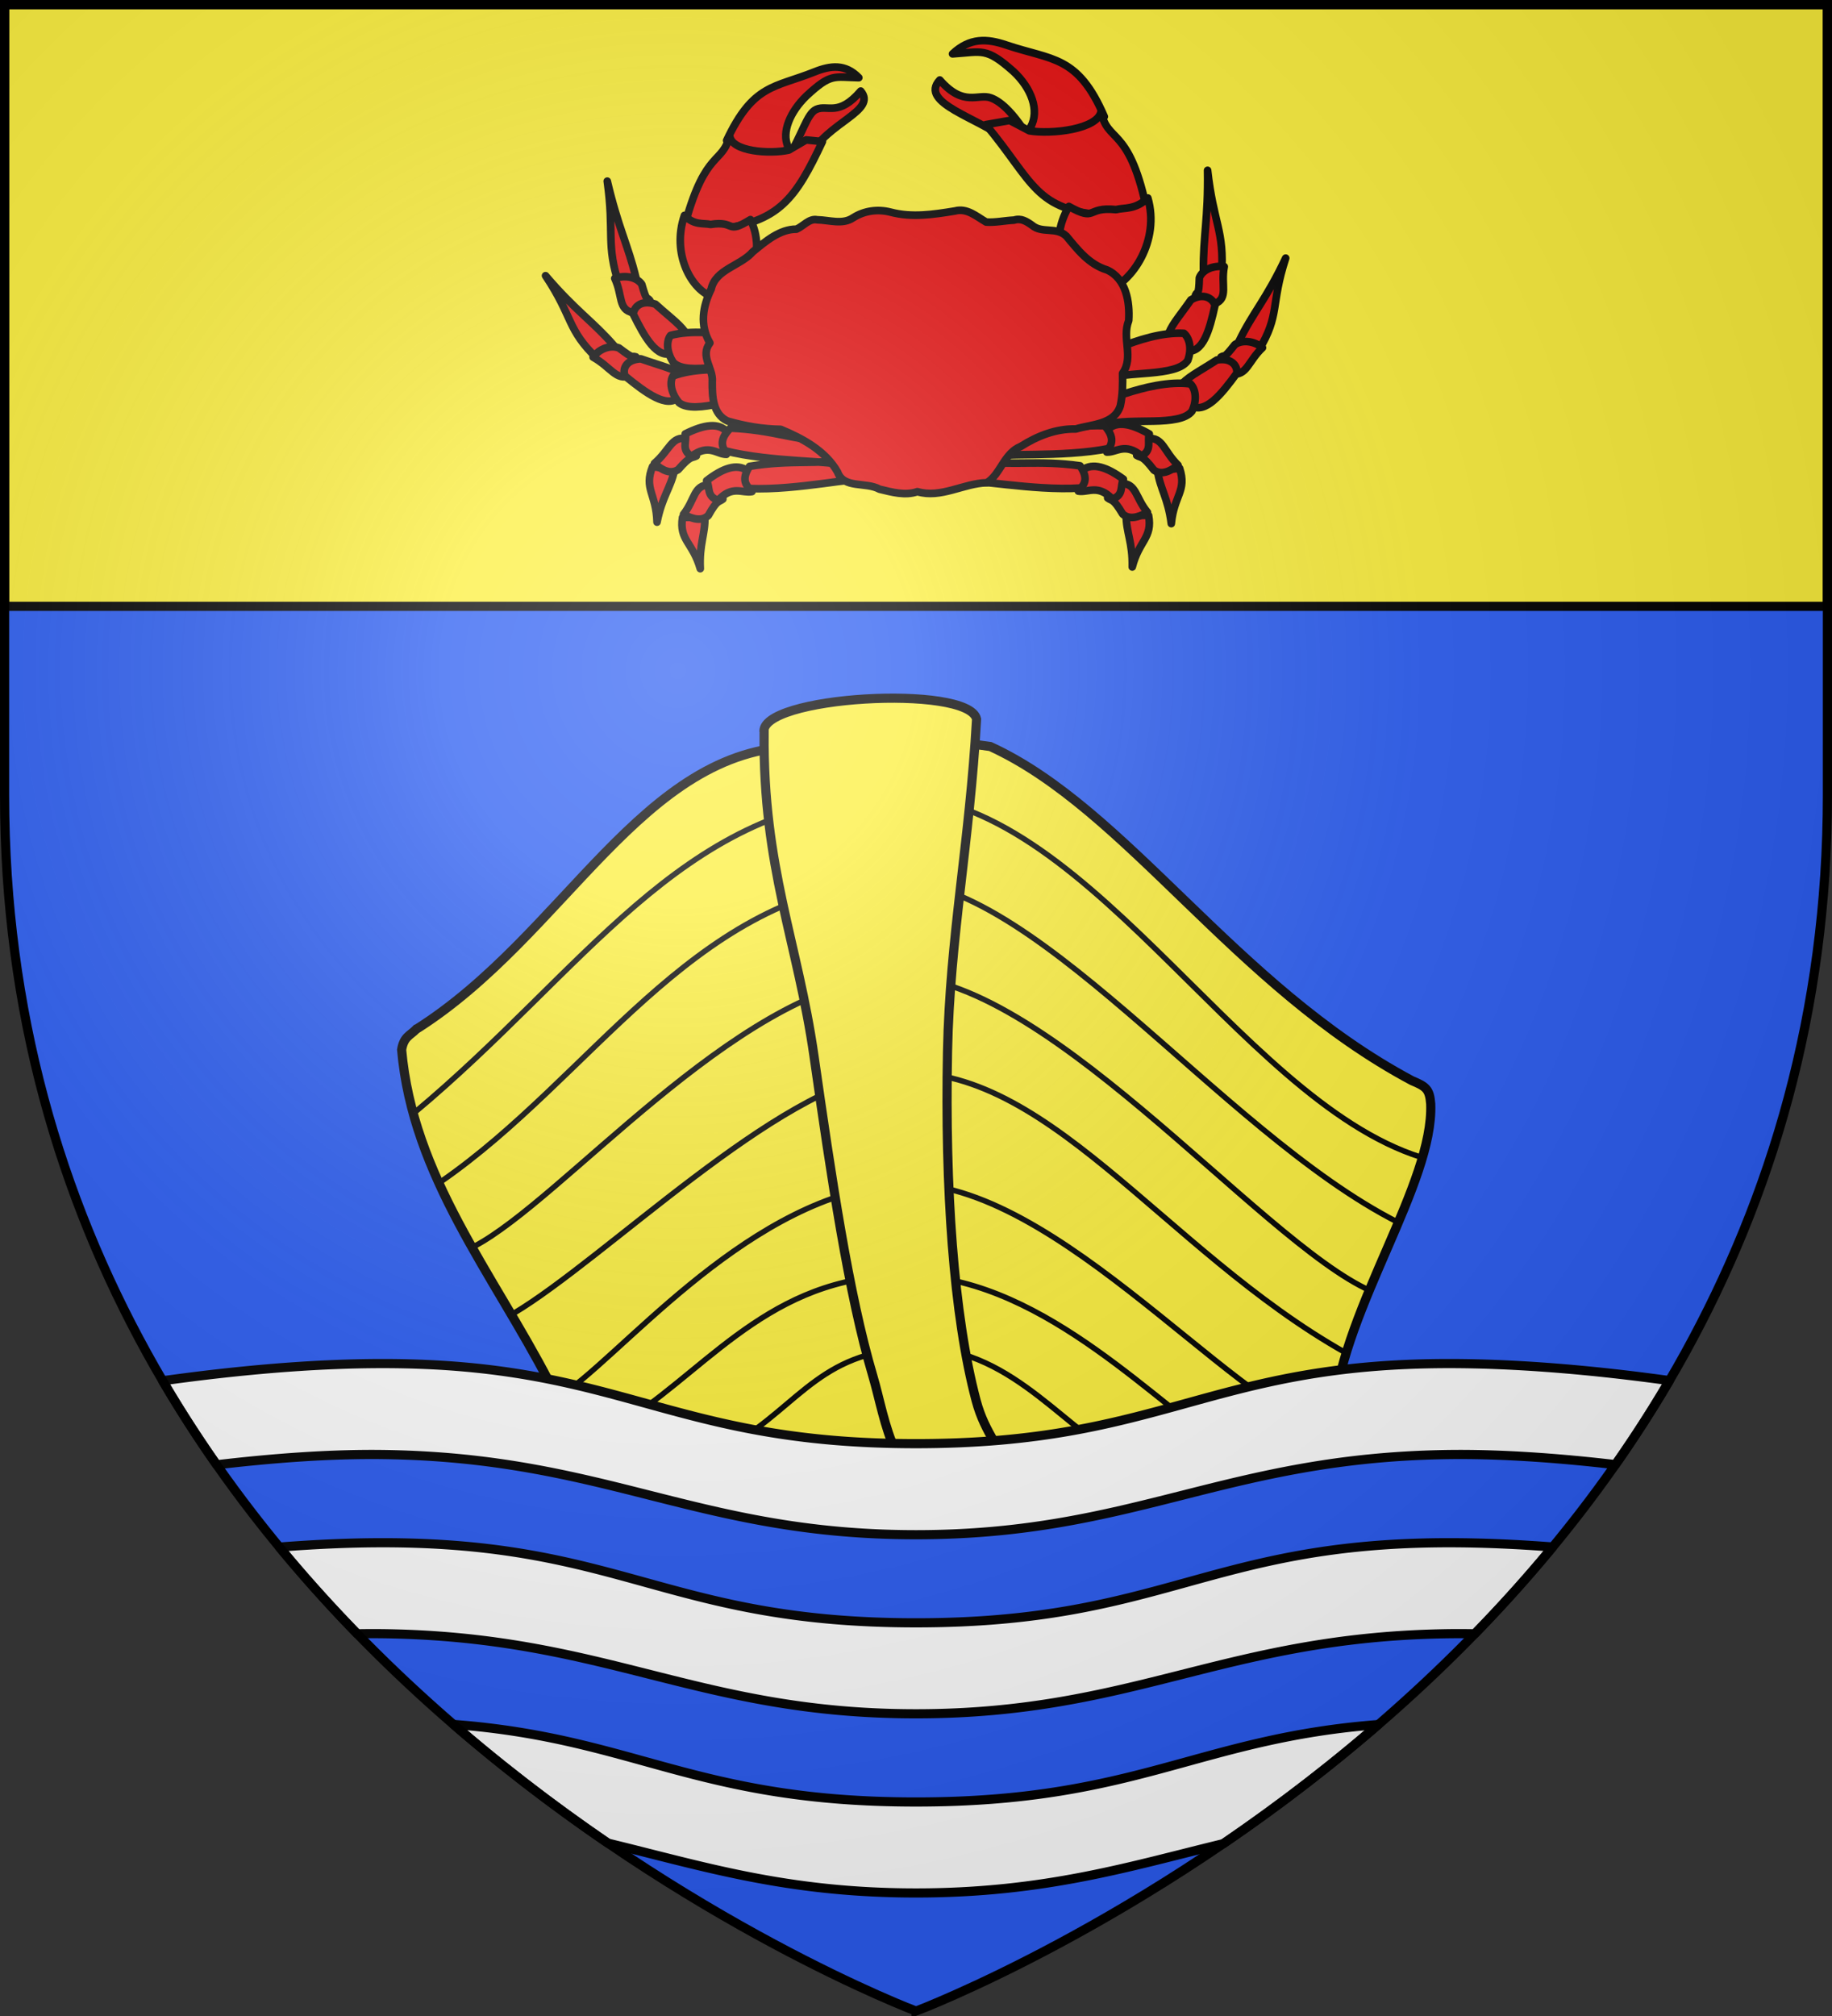 <svg xmlns="http://www.w3.org/2000/svg" width="600" height="660"><rect width="100%" height="100%" fill="#333333" stroke="none"/><radialGradient id="a" cx="221.445" cy="226.331" r="300" gradientTransform="matrix(1.353 0 0 1.349 -77.63 -85.747)" gradientUnits="userSpaceOnUse"><stop offset="0" stop-color="#fff" stop-opacity=".314"/><stop offset=".19" stop-color="#fff" stop-opacity=".251"/><stop offset=".6" stop-color="#6b6b6b" stop-opacity=".125"/><stop offset="1" stop-opacity=".125"/></radialGradient><g fill-rule="evenodd"><path fill="#2b5df2" d="M300 658.5s298.5-112.436 298.5-398.182V1.5H1.5v258.818C1.5 546.064 300 658.5 300 658.5"/><g fill="#fcef3c" stroke="#000"><path stroke-width="3.001" d="M136.228 337.763c48.78-30.771 73.982-92.079 125.178-92.589 22.32-5.475 42.602-2.799 62.853 0 44.663 20.447 79.987 78.403 138.082 109.382 4.6 1.942 5.798 2.742 6.165 7.65.998 25.801-28.06 66.065-31.706 100.124-.164 5.428-1.18 10.112-7.257 10.366L299.567 487.61 187.94 461.85c-3.963-2.37-5.823-4.346-8.204-8.747-18.252-35.245-44.64-67.209-48.268-108.644.705-4.306 2.74-4.63 4.759-6.697z" transform="translate(.07 -.783)scale(1)"/><path stroke-width="1.8" d="M135.658 365.039c55.632-46.371 86.594-99.879 152.549-103.83s116.13 99.106 177.102 118.421m-320.768 7.857c49.094-34.04 81.266-92.16 143.666-98.366 48.09-4.782 110.66 82.004 169.645 111.854M155.24 408.82c29.2-15.4 84.774-83.329 134.542-88.272 49.376-4.903 122.264 86.594 159.131 102.864m-280.777 7.352c30.189-18.013 86.424-74.43 122.347-78.472 51.07-5.745 90.035 57.57 150.308 91.439m-258.42 14.747c20.043-12.278 59.518-63.236 108.024-69.751 50.88-6.834 111.892 72.287 145.392 81.111m-229.406-4.892c27.344-18.152 48.322-48.13 93.039-46.535 43.203 1.54 81.048 44.021 103.04 57.065m-162.3-1.984c22.183-13.248 29.164-31.472 61.726-31.336 30.461.127 48.966 29.762 68.432 37.288" transform="translate(.07 -.783)scale(1)"/><path stroke-width="3.001" d="M250.182 240.685c-2.201-12.007 67.027-15.965 69.588-4.49-2.26 40.337-8.77 71.775-9.514 108.78-.892 44.38 1.946 86.493 9.368 114.335 3.015 11.308 8.47 15.21 11.37 26.056.214 2.547-9.948 4.566-17.907 3.891-20.661.693-22.962-23.529-27.29-38.002-7.92-26.695-13.579-64.985-19.262-104.657-5.38-37.55-16.753-61.674-16.353-105.913z" transform="translate(.07 -.783)scale(1)"/></g><path fill="#fff" stroke="#000" stroke-linecap="round" stroke-linejoin="round" stroke-width="3" d="M125.408 446.406c-23.757 0-48.61 2.361-72.127 5.635a405 405 0 0 0 17.684 27.5c18.73-2.203 37.313-3.572 54.443-3.353 73.334.933 102.925 26.25 174.592 26.25s101.258-25.317 174.592-26.25c17.008-.217 35.87 1.133 54.474 3.308a405 405 0 0 0 17.684-27.508c-23.406-3.245-48.536-5.582-72.158-5.582-78.526 0-93.743 26.219-174.592 26.219s-96.066-26.219-174.592-26.219m0 58.656c-11.184 0-22.435.535-33.906 1.424 8.253 10 16.795 19.452 25.498 28.387 2.904-.047 5.58-.065 8.408-.03 73.335.932 102.925 26.22 174.592 26.22s101.257-25.288 174.592-26.22c2.695-.033 5.614-.016 8.412.026 8.71-8.942 17.259-18.403 25.517-28.41-11.344-.87-22.877-1.397-33.93-1.397-78.525 0-93.742 26.22-174.591 26.22s-96.066-26.22-174.592-26.22m23.131 59.489c17.109 14.794 34.254 27.728 50.541 38.851 30.796 7.437 58.297 16.317 100.92 16.317 42.304 0 70.14-8.745 100.668-16.147 16.347-11.152 33.564-24.126 50.746-38.98-59.15 4.552-79.29 25.346-151.414 25.346-72.323 0-91.934-20.912-151.46-25.387"/><path fill="#fcef3c" stroke="#000" stroke-width="3" d="M1.5 1.5v197h597V1.5z"/><g fill="#e20909" stroke="#000" stroke-linecap="round" stroke-linejoin="round" stroke-width="2.504"><path d="m208.044 91.75-5.496 2.417c-4.46-13.627-1.5-16.634-3.914-34.083 3.644 15.447 6.792 20.883 9.41 31.666m-7.165 22.336-5.47 4.256c-10.158-9.725-7.836-13.46-17.028-27.241 9.88 11.593 15.515 14.921 22.498 22.985m19.81 40.811-7.178-1.22c-2.969 7.34 1.212 8.909 1.452 18.265 1.634-8.302 4.495-11.248 5.726-17.045m9.966 15.259-7.34.286c-1.138 7.443 3.345 8.077 5.846 16.765-.406-8.076 1.689-11.395 1.494-17.051" transform="translate(.65 -.659)scale(.998)"/><path d="M207.127 103.248c-5.009-.956-3.361-5.55-6.03-11.268 3.567-1.23 7.311-.341 8.865 1.952 1.695 5.988 1.587 3.92 2.625 5.26zm-.928 20.624c-4.698 1.825-6.332-2.774-12.208-6.044 2.108-2.856 5.734-4.077 8.485-3.017 5.259 3.996 3.831 2.367 5.544 2.919zm18.497 20.675c-5.014-.937-5.577 3.862-10.596 8.127 2.709 2.417 5.338 3.597 7.793 2.06 4.25-4.864 4.417-3.65 5.97-4.5zm7.386 15.15c-5.147.12-4.539 4.713-8.432 9.692 3.243 1.718 6.11 2.297 8.147.375 2.994-5.386 3.452-4.285 4.77-5.387z" transform="translate(.65 -.659)scale(.998)"/><path d="M220.18 116.437c-5.217 2.12-9.232-5.083-12.988-12.66.055-2.185 2.393-4.968 7.252-3.342 5.616 5.062 8.506 6.837 10.692 10.607zm1.915 14.49c-3.816 3.827-10.737-1.309-17.59-6.881-.934-2.018-.05-5.41 5.128-5.681 7.42 2.598 10.864 3.176 14.564 5.833zm15.915 11.47c-2.782-3.227-7.679-2.46-13.788.599.598 2.457-1.414 5.268 2.06 7.336 5.736-4.21 8.24-.64 11.45-.627zm6.62 12.649c-3.512-2.462-8.132-.773-13.388 3.296 1.182 2.176-.113 5.2 3.797 6.441 4.611-5.07 7.933-2.235 11.086-2.86z" transform="translate(.65 -.659)scale(.998)"/><path d="M248.429 120.292c-7.622-1.397-23.148 3.996-28.067-.664-2.43-3.598-2.303-7.194-.967-8.934 13.714-3.627 33.725 3.848 32.098 1.979-.949-1.09-2.429 6.528-3.064 7.62m1.779 10.487c-7.744-.664-22.543 6.176-27.987 2.011-2.844-3.346-3.144-6.933-2.021-8.791 13.206-4.913 33.99.615 32.15-1.089-1.072-.992-1.64 6.723-2.142 7.869m19.653 14.458c-8.536.09-17.207-3.624-30.813-4.134-3.161 3.168-3.082 5.444-1.86 7.406 15.166 3.966 38.623 3.257 36.582 4.84-1.19.923-3.365-6.916-3.909-8.112m6.719 6.135c-8.357 1.778-17.767.033-31.245 2.259-2.335 3.585-1.707 5.695-.033 7.284 15.846.691 37.115-4.308 35.494-2.425-.944 1.098-3.393-6.11-4.216-7.118M394.27 89.284l5.955 1.27c.991-14.173-2.638-16.52-4.585-34.016.254 15.787-1.476 21.71-1.37 32.746m11.662 23.366 6.488 2.889c7.106-11.699 3.811-14.791 8.846-30.199-6.314 13.444-10.835 17.934-15.334 27.31m-26.726 42.445 7.249-.815c2.45 7.492-1.832 8.823-2.726 18.147-1.05-8.377-3.7-11.478-4.523-17.332m-10.276 14.547 7.347.116c1.351 7.414-3.112 8.152-5.361 16.895.172-8.083-2.017-11.352-1.986-17.011" transform="translate(.65 -.659)scale(.998)"/><path d="M398 100.316c4.649-1.923 1.909-6.079 3.102-12.183-3.782-.494-7.215 1.115-8.164 3.659-.178 6.176-.583 4.136-1.265 5.649zm5.525 23.003c5.06.71 5.352-4.11 10.123-8.596-2.84-2.29-6.693-2.657-9.058-1.012-3.97 5.051-3.045 3.153-4.549 4.073zM375.93 144.54c5.069-.654 5.296 4.168 10.006 8.706-2.872 2.26-5.578 3.29-7.92 1.619-3.903-5.094-4.154-3.891-5.645-4.827zm-8.728 14.68c5.15 0 4.673 4.606 8.709 9.493-3.193 1.793-6.041 2.438-8.134.564-3.148-5.315-3.574-4.204-4.924-5.276z" transform="translate(.65 -.659)scale(.998)"/><path d="M388.521 115.763c5.61 1.034 7.75-6.785 9.545-14.919-.592-2.12-3.559-4.37-7.897-1.823-4.228 6.048-6.61 8.351-7.812 12.46zm1.595 17.962c4.767 2.845 10.026-3.683 15.097-10.619.34-2.163-1.467-5.248-6.555-4.345-6.454 4.184-9.626 5.518-12.462 8.923zm-27.324 7.923c3.002-3.065 7.836-2.024 13.719 1.37-.769 2.42 1.043 5.338-2.568 7.207-5.43-4.523-8.18-1.102-11.384-1.269zm-8.268 13.212c3.44-2.542 8.108-.96 13.479 2.986-1.119 2.202.263 5.195-3.61 6.526-4.756-4.96-7.995-2.05-11.165-2.602z" transform="translate(.65 -.659)scale(.998)"/><path d="M361.92 125.113c7.089-2.87 23.561-.684 27.21-6.202 1.483-3.99.473-7.472-1.26-8.905-14.27-.823-31.944 10.427-30.817 8.282.657-1.25 3.978 5.887 4.867 6.825m.943 14.792c7.31-2.384 23.551.907 27.653-4.349 1.816-3.879 1.1-7.418-.507-8.964-14.16-1.785-32.73 8.241-31.425 6.179.76-1.203 3.472 6.138 4.279 7.134m-32.058 2.791c8.513.568 17.427-2.652 31.042-2.398 2.933 3.339 2.695 5.606 1.339 7.496-15.413 3.108-37.165 1.175-35.239 2.87 1.123.987 2.232-6.805 2.858-7.968m-8.326 9.23c8.406 1.585 17.762-.377 31.3 1.536 2.438 3.53 1.87 5.653.242 7.28-15.82 1.058-37.226-3.448-35.552-1.602.975 1.075 3.216-6.187 4.01-7.214M337.58 42.33c2.98-5.433.26-12.72-5.68-18.253-9.006-7.981-10.113-6.384-19.957-5.746 5.646-5.335 11.29-5.065 17.627-2.906 15.054 5.082 23.448 3.287 32.171 23.494-6.051 2.746-7.541 7.202-17.206 5.645-4.735.09-6.074.442-6.954-2.235" transform="translate(.65 -.659)scale(.998)"/><path d="M307.756 26.908c7.93 9.048 12.552 4.293 16.801 5.872 3.6 1.338 7.77 5.425 12.92 13.89l-8.48-.356c-7.875-6.773-28.37-11.828-21.24-19.406" transform="translate(.65 -.659)scale(.998)"/><path d="M362.619 71.312c7.63 2.295 6.247 2.429 12.782-3.204-5.803-26.383-12.833-20.507-14.69-30.948-1.025 5.96-16.332 7.617-23.542 6.425l-6.476-3.406-7.825 1.367c15.796 18.916 15.927 28.258 39.75 29.766" transform="translate(.65 -.659)scale(.998)"/><path d="M346.635 86.745c-.038-7.045-.2-12.01 3.48-18.363 9.375 5.197 5.435 0 15.47 1.04 2.715-.723 6.34.144 10.441-3.811 4.054 13.899-5.058 27.708-13.535 30.488-9.06-2.342-10.712-5.791-13.922-9.008zM257.948 48.775c-2.144-4.747.64-11.404 6.02-16.622 8.131-7.548 8.957-6.162 17.211-6.01-4.4-4.546-9.175-4.063-14.662-1.854-13.033 5.204-19.987 3.951-28.704 22.458 4.915 2.206 5.87 6.142 14.122 4.331 3.985-.121 5.09.137 6.013-2.303" transform="translate(.65 -.659)scale(.998)"/><path d="M281.81 30.543c-7.297 8.459-10.871 4.389-14.56 5.987-3.125 1.355-4.595 8.32-9.508 16.136l7.173-.682c5.935-11.265 22.393-14.945 16.894-21.441" transform="translate(.65 -.659)scale(.998)"/><path d="m234.883 75.864-10.559-2.329c6.673-23.925 12.202-18.952 14.472-28.402.462 5.306 13.253 6.138 19.411 4.76l5.688-3.334 5.344.546c-8.79 18.69-14.173 26.387-34.356 28.759" transform="translate(.65 -.659)scale(.998)"/><path d="M247.314 89.03c.508-6.324.98-10.787-1.694-16.33-8.253 5.065-4.58.232-13.11 1.594-2.24-.532-5.354.4-8.544-2.974-4.355 12.647 2.394 24.65 9.352 26.783 7.795-2.49 9.42-5.656 12.343-8.68z" transform="translate(.65 -.659)scale(.998)"/><path d="M300.409 161.95c7.747 2.28 15.158-2.758 22.796-2.937 4.529-2.774 5.576-9.709 11.212-11.95 5.372-3.411 11.551-5.827 17.979-5.673 5.145-1.551 12.673-1.456 14.595-7.587.792-3.513.799-7.09.744-10.671 3.803-5.355-.313-11.411 2.02-17.296.395-6.162-.837-13.765-7.103-16.621-5.986-1.824-9.64-6.634-13.361-11.096-3.33-3.162-8.044-.785-11.254-3.556-1.802-1.274-3.628-2.44-5.902-1.693-3.036.135-6.208.854-9.162.637-3.185-1.83-6.236-4.706-10.242-3.636-7.064 1.148-14.124 2.244-21.168.369-4.209-1.063-8.57-.472-12.217 1.84-3.517 2.4-7.88.751-11.805.685-2.651-.55-4.553 2.11-6.85 3.08-5.479-.03-10.158 4.026-14.294 7.412-4.078 4.668-12.226 5.69-13.667 12.249-2.75 5.64-3.843 11.794-.42 17.665-3.328 4.33 1.174 8.353.772 12.703-.023 4.717.094 10.61 5.028 12.91 5.698 1.64 11.586 2.648 17.433 2.717 7.166 2.955 14.753 7.064 18.674 14.022 1.966 5.524 9.301 3.141 13.735 5.606 4.03.97 8.376 2.218 12.457.822" transform="translate(.65 -.659)scale(.998)"/></g><path fill="url(#a)" d="M300 658.5s298.5-112.436 298.5-398.182V1.5H1.5v258.818C1.5 546.064 300 658.5 300 658.5"/></g><path fill="none" stroke="#000" stroke-width="3" d="M300 658.397S1.5 545.98 1.5 260.278V1.5h597v258.778c0 285.7-298.5 398.12-298.5 398.12z"/></svg>